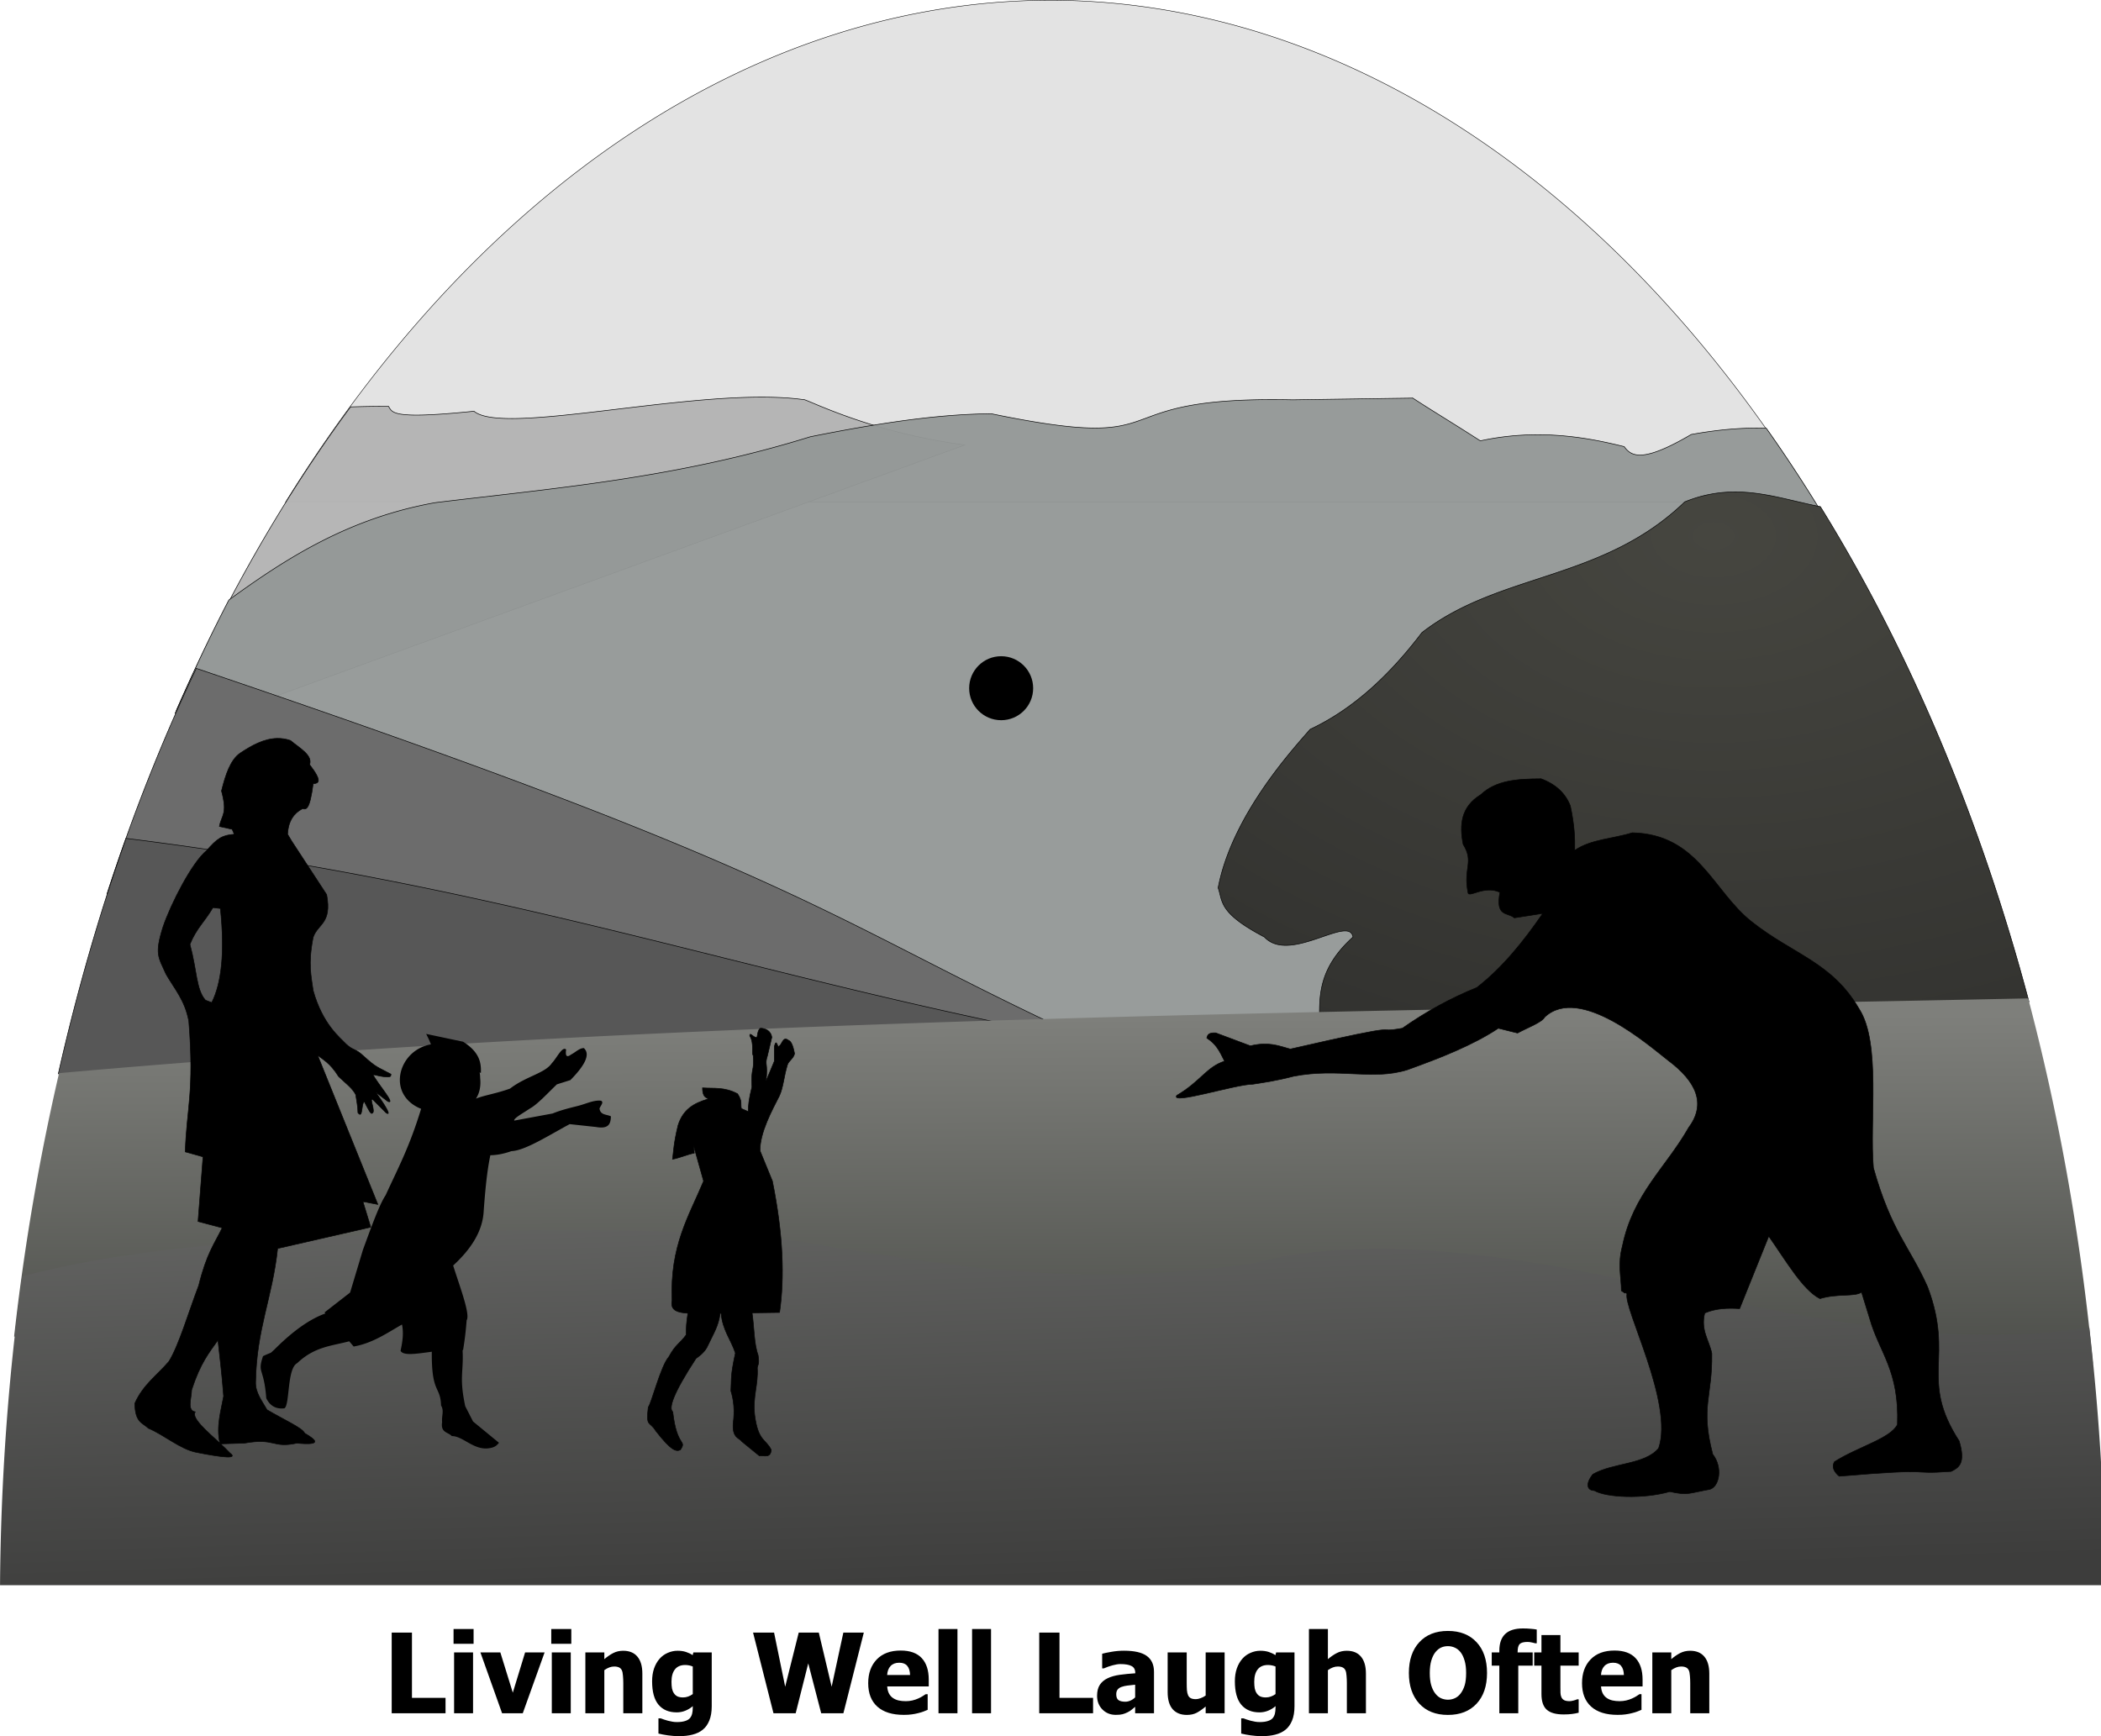 <?xml version="1.0"?>
<svg xmlns="http://www.w3.org/2000/svg" xmlns:xlink="http://www.w3.org/1999/xlink" width="725.978" height="600" viewBox="0 0 725.978 600">
  <defs>
    <linearGradient id="c">
      <stop offset="0" stop-color="#464640"/>
      <stop offset="1" stop-color="#2e2e2c"/>
    </linearGradient>
    <linearGradient id="b">
      <stop offset="0" stop-color="#3d3d3c"/>
      <stop offset="1" stop-color="#7d7e7c"/>
    </linearGradient>
    <linearGradient id="a">
      <stop offset="0" stop-color="#7e7f7b"/>
      <stop offset="1" stop-color="#3d3f3a"/>
    </linearGradient>
    <linearGradient xlink:href="#a" id="e" x1="2133.538" y1="1755.027" x2="2136.612" y2="2557.8" gradientUnits="userSpaceOnUse" gradientTransform="translate(29.59 -5.263)"/>
    <linearGradient xlink:href="#b" id="f" x1="1946.219" y1="2737.097" x2="1909.158" y2="1566.386" gradientUnits="userSpaceOnUse" gradientTransform="translate(29.59 -5.263)"/>
    <radialGradient xlink:href="#c" id="d" cx="2965.554" cy="675.417" fx="2965.554" fy="675.417" r="769.104" gradientTransform="matrix(-.003 1.487 -2.241 -.005 4518.13 -3488.646)" gradientUnits="userSpaceOnUse"/>
  </defs>
  <path d="M361.952.08A363.085 550.188 0 0098.677 173.54h528.378A363.085 550.188 0 00364.495.08z" fill="#e3e3e3" stroke="#000" stroke-width=".16" stroke-linecap="round" stroke-linejoin="round"/>
  <path d="M263.228 137.247c-36.632-.006-90.272 12.647-99.443 4.87-28.64 2.932-28.166.442-29.544-1.703-4.894-.003-9.217.078-13.108.213a363.085 550.188 0 00-60.616 105.858l6.852 4.275 266.093-97.015c-32.915-4.138-55.515-16.233-55.755-15.624-4.36-.614-9.246-.873-14.479-.874z" fill="#b5b5b5" fill-opacity=".977" fill-rule="evenodd" stroke="#000" stroke-width=".2"/>
  <path d="M488.167 137.576l-41.521.6c-69.716-1.455-36.26 18.787-104.201 4.79-13.167.213-29.831 1.418-62.481 7.985-46.296 14.38-88.26 17.727-129.553 22.756-29.563 5.284-51.043 18.866-71.344 33.658A363.085 550.188 0 0060.982 245.5c130.961 94.514 211.269 96.657 250.522 110.66l388.504-9.517A363.085 550.188 0 00610.33 148c-7.272-.255-15.672.286-25.947 2.151-16.615 9.764-20.676 7.722-23.156 4.192-10.995-2.695-28.696-6.561-49.705-1.996-10.54-6.767-16.782-10.473-23.355-14.772z" fill="#949897" fill-opacity=".959" fill-rule="evenodd" stroke="#000" stroke-width=".2"/>
  <path d="M67.834 230.982a363.085 550.188 0 00-30.869 77.96l339.016 50.61c-91.718-42.308-92.236-55.534-308.147-128.57z" fill="#6c6c6c" fill-rule="evenodd" stroke="#000" stroke-width=".2"/>
  <path d="M3031.986 841.588c-27.138.1-55.563 4.703-86.226 17.148-142.33 137.332-319.9 121.553-454.17 226-55.058 72.363-117.448 131.527-193 167-33.318 38.14-135.446 150.326-159 274 8.328 23.649.066 43.06 80 85 43.654 46.856 146.7-39.154 153 0-69.664 62.811-56.853 117.79-57 174l1224.922-62.101a1818.886 2756.188 0 00-360.389-855.614c-49.12-9.384-96.282-25.625-148.137-25.433z" fill="url(#d)" fill-rule="evenodd" stroke="#000" transform="matrix(.2 0 0 .2 -7.007 1.688)"/>
  <path d="M43.545 289.731a363.085 550.188 0 00-23.394 81.366l332.275-16.135c-104.203-21.418-182.93-49.507-308.88-65.23z" fill="#575757" fill-rule="evenodd" stroke="#000" stroke-width=".2"/>
  <path d="M3539.09 1716.736c-1132.841 23.928-2264.477 28.047-3402.018 129.164a1818.886 2756.188 0 00-77.652 455.221l3591.486 46.272a1818.886 2756.188 0 00-111.816-630.657z" fill="url(#e)" fill-rule="evenodd" transform="matrix(.2 0 0 .2 -7.007 1.688)"/>
  <path d="M1010.273 2117.473c-60.372.023-122.423.608-184.683 1.263-258.234 12.72-520.92 17.443-752.264 78.465a1818.886 2756.188 0 00-38.224 533.535h3636.814a1818.886 2756.188 0 00-27.201-445.412c-259.907 39.878-516.818-24.784-774.125-75.588-264.098-59.274-497.166-82.011-671-35-293.748 42.438-511.507 5.817-731-29-111.197-23.341-277.2-28.332-458.317-28.263z" fill="url(#f)" fill-rule="evenodd" transform="matrix(.2 0 0 .2 -7.007 1.688)"/>
  <g transform="matrix(.2 0 0 .2 757.264 351.565)">
    <path d="M-1194.883-216.013c-28.228-12.894-54.703 11.399-55.289 0-8.296-42.6 11.014-51.656-8.293-82.933-6.798-34.211-3.41-65.026 30.408-85.698 26.838-25.324 63.994-27.213 104.32-27.49 25.809 9.627 42.187 25.542 50.489 46.841 7.248 33.882 8.01 56.413 7.563 76.829 28.307-19.382 65.965-19.775 99.52-30.41 114.28 2.62 139.107 101.21 206.603 154.08 71.46 56.48 138.117 69.499 185.063 150.009 38.411 59.066 17.8 192.917 24.88 274.983 30.946 110.23 62.622 135.98 93.569 205.72 46.76 124.037-15.026 158.553 54.559 266.269 11.661 38.783-.73 46.11-13.822 52.524-80.688 5.93-15.252-6.71-193.51 8.293-8.773-7.435-13.103-15.504-8.294-24.88 41.43-26.238 96.448-39.919 108.964-64.311 3.408-94.133-31.237-124.354-47.725-182.607l-14.244-46.111c-12.486 8.303-40.567 1.72-71.875 11.057-29.487-14.61-58.974-65.911-88.462-107.813l-50.335 125.13c-19.351-1.259-40.891-.848-60.242 7.563-7.44 29.857 7.556 46.894 12.209 69.84 1.263 75.057-20.111 91.76 1.613 174.274 17.77 22.859 11.368 55.78-4.953 60.55-35.708 6.28-37.425 11.058-69.298 3.915-46.039 13.211-109.526 10.31-130.317-1.727-14.588-.505-14.064-14.132-2.61-28.22 35.232-20.221 89.474-16.218 113.61-44.847 26.883-77.578-61.794-243.141-54.56-267.266-9.653-6.262 3.978 4.711-9.752-5.02-.183-25.11-6.7-45.154 1.767-77.183 18.53-90.205 75.248-135.654 114.647-204.99 30.31-40.765 13.46-79.23-35.938-116.106-31.687-24.524-152.367-131.21-212.861-74.64-4.772 9.215-30.068 18.43-46.995 27.645l-33.174-8.294c-43.091 28.675-99.086 50.898-157.572 71.875-60.822 18.749-117.722-4.114-196.275 11.058-29.961 7.902-55.668 11.473-70.717 13.782-29.906.137-142.545 36.36-131.087 19.391 41.527-24.438 51.261-49.03 82.625-59.244-9.964-20.162-14.944-29.418-30.676-39.967 1.111-4.98 2.834-9.654 15.395-8.91l59.82 22.424c32.619-7.738 49.455.305 69.111 5.529 218.894-50.162 135.654-25.602 193.51-35.938 41.884-29.377 84.794-52.598 128.623-70.302 43.586-33.822 80.169-78.848 114.072-128.161l-49.184 7.717c-11.035-10.009-33.206-.781-24.88-44.23z" fill-rule="evenodd" stroke="#000"/>
    <circle cx="-2056.622" cy="-568.625" r="55.289"/>
    <path d="M-2472.629 18.899c-1.946 1.65-3.892 2.72-5.838 15.505-5.235 2.485-12.96-10.711-12.402-2.19 7.938 13.132 2.635 31.165 5.836 33.561 2.199 30.15-4.022 18.723-2.19 54.721-5.26 20.534-6.486 32.996-6.252 42.537l-11.986-5.328c-1.837-8.248 2.177-12.107-6.566-25.535-23.118-12.2-41.019-8.753-60.557-10.215-.102 21.947 12.905 15.676 8.025 19.7-22.349 6.883-41.596 16.973-50.341 45.234-7.683 31.902-7.364 42.294-9.487 58.369 11.16-1.863 25.628-8.32 37.574-10.58l-1.093-12.768 17.174 61.135c-25.217 60.541-58.41 111.777-54.44 206.371-3.774 17.638 10.47 20.86 27.332 21.99-2.594 17.19-2.952 23.427-2.945 37.375-11.694 15.818-18.281 16.251-29.975 37.979-13.782 14.962-30.416 81.673-35.56 86.818-4.28 35.665 2.335 23.466 12.964 41.104 26.932 34.704 35.37 36.206 42.63 32.685 11.523-17.994-6.301-3.35-13.237-65.66-7.56-5.92.128-30.986 40.162-92.256 1.733-1.205 13.242-8.715 18.744-18.867 12.871-26.928 19.837-36.713 22.934-59.066l1.65-.024c2.576 29.362 16.953 45.237 24.672 68.72-9.057 41.81-6.4 44.109-7.775 65.433 4.958 15.846 6.818 34.017 4.002 55.695-2.201 26.19 11.26 25.677 14.592 31.455l30.453 24.889c8.158-.88 19.63 4.866 20.636-10.319-9.596-19.182-22.42-14.155-28.515-59.594-3.775-33.037 6.375-52.278 4.525-82.011.867-6.08 3.921-5.6 1.291-22.172-7.15-19.353-6.743-48.863-10.328-72.861l47.473-.678c8.685-60.29 6.42-133.72-12.383-226.996l-21.426-52.408c-.283-31.566 20.95-70.261 33.457-94.829 6.925-15.05 7.73-33.527 13.928-53.659 2.155-7 10.416-10.67 12.338-19.302-3.352-17.834-7.11-21.869-10.944-23.345-10.195-7.828-10.655 10.473-17.51 10.943-1.616-3.21-3.06-9.503-5.13-4.562l-1.436 4.543V75.99l-14.219 34.063c3.549-31.86-2.947-27.275 2.318-43.455l7.63-32.008c-1.812-12.188-12.459-15.646-19.805-15.691z" fill-rule="evenodd" stroke="#000"/>
    <path d="M-3050.059 28.727c2.766 5.126 5.532 11.282 8.297 18.072-32.697 5.715-53.684 33.53-53.722 61.516 0 23.035 14.507 41.149 36.726 49.836-20.427 67.145-40.854 104.33-61.281 149.27-10.888 16.056-25.235 56.329-39.287 94.534l-22.1 73.664-44.197 34.377 1.53 1.791c-24.366 8.654-53.438 27.48-88.2 62.416-9.785 8.682-1.096 2.63-19.59 11.31-10.19 30.498 1.604 18.975 5.611 72.82 6.401 13.018 16.67 19.074 31.254 17.36 9.587-4.89 4.347-69.048 22.168-78.025 29.947-28.71 59.894-29.747 89.84-37.783l7.723 9.041c32.48-5.708 57.211-23.042 83.486-38.059 3.21 15.142.796 30.284-2.455 45.426 4.703 9.048 27.272 5.17 53.965 1.615-.684 73.076 14.847 58.259 16.014 92.92 5.667 9.365.609 18.009 1.841 28.852-3.1 18.39 10.888 17.266 16.575 23.94 18.675.01 35.422 22.05 60.16 21.486 14.924-1.056 17.619-5.607 21.484-9.823l-44.812-36.832-13.504-26.396c-10.781-51.05-2.58-57.516-4.588-97.063.3.027.605.043.904.072 2.046-13.327 4.093-25.57 6.139-51.564 6.488-10.116-11.387-56.778-23.326-94.535 31.007-28.532 51.2-59.465 52.79-94.533 3.827-53.044 7.653-77.678 11.48-96.053 9.954-.179 21.4-1.85 36.402-7.076 23.835-.967 64.694-27.471 100.673-46.655l45.426 4.91c22.934 4.105 25.403-6.41 25.783-18.415-7.222-3.575-18.287-1.866-19.644-13.504 1.533-4.717 8.214-10.978 2.455-13.506-12.33-1.41-25.948 5.467-39.004 8.79-14.732 3.752-29.654 7.233-44.48 13.31l-66.297 12.277c-1.67-3.818 16.007-13.326 27.01-20.871 13.06-7.064 30.599-26.442 46.654-41.743l23.326-7.367c23.801-24.243 35.45-44.068 23.326-55.248-7.366-.37-14.733 7.363-22.1 11.051-8.335 6.253-10.051 1.474-8.593-8.596-6.769-6.386-16.322 15.075-24.555 23.328-11.772 17.75-44.525 22.688-72.436 44.198-24.994 8.913-44.033 11.32-58.816 17.308 5.987-9.166 8.83-21.088 7.252-35.94a49.78 49.78 0 00-.934-9.411l2.163 1.033c.816-18.007-2.412-36.013-30.694-54.02z"/>
    <path d="M-3307.36-481.916c-22.365.366-43.512 11.689-64.363 25.692-16.622 11.72-25.007 37.17-31.922 65.07 10.946 40.37.04 41.547-3.681 61.385l22.098 4.912 3.683 8.594c-21.36 1.566-29.717 7.49-47.88 28.238-24.958 20.28-61.422 91.143-75.157 131.562-15.225 47.847-7.845 52.667 5.05 81.866 14.374 25.222 32.58 44.694 39.413 81.226 9.834 122.823-3.934 151.236-6.139 225.9l30.693 8.594-8.593 111.723 41.742 11.05c-13.505 27.757-27.01 44.387-40.516 99.446-17.188 44.849-34.376 103.93-51.564 131.367-20.058 23.525-44.678 40.203-58.93 72.436.482 33.774 13.738 33.482 23.326 42.97 27.829 11.735 55.658 36.581 83.487 41.743 48.315 9.592 71.54 11.262 57.703 1.228-4.712-5.062-10.386-10.474-16.334-15.986l-.856.025c-.09-.349-.165-.698-.25-1.047-23.021-21.26-49.724-43.86-42.72-54.201-14.636-2.615-6.39-23.535-6.139-38.059 15.142-46.614 30.284-64.497 45.426-85.941 8.145 71.299 7.743 74.216 9.822 96.99-4.088 23.025-13.377 52.432-6.389 81.211l1.106 1.021 40.889-1.203c54.162-9.64 47.904 9.293 90.851 0 44.156 4.185 34.118-5.179 13.504-17.187-3.28-8.881-36.147-23.368-65.068-40.516-8.583-15.282-20.258-29.533-19.645-47.88 1.584-92.3 28.803-144.758 38.06-230.813l160.833-36.832-13.506-44.197 25.781 4.91-104.07-257.823c8.935 7.582 21.16 12.6 36.41 36.995 13.277 12.463 24 20.358 29.443 31.123 1.545 10.053 3.802 21.777 3.842 31.328 8.82 11.354 5.36-15.496 10.9-19.432 7.941 15.419 11.426 22.242 13.58 20.3 7.22-2.242-6.39-28.358 1.649-23.265l22.545 22.547c11.182 7.058-4.62-17.153-17.98-35.754l20.87 15.961c15.02 6.245-17.913-30.896-25.646-46.369 42.556 10.176 27.248-1.902 31.785-.285-26.107-14.187-24.824-10.748-49.246-32.775-12.642-11.932-17.497-8.613-29.328-20.016-9.883-10.716-40.182-33.496-56.477-92.08-3.309-24.902-9.175-45.33 0-92.08 8.26-23.828 32.714-23.366 23.328-73.662l-60.16-92.08-7.365-12.278c1.29-23.863 11.435-36.655 25.781-44.197 6.139 1.463 12.278 3.447 18.416-42.97 9.201-.928 16.767-3.326-6.138-33.15 5.665-16.301-17.361-28.506-33.149-41.743-7.76-2.62-15.35-3.714-22.804-3.592zm-111.074 292.367l12.903 1.547c7.832 76.274 1.967 128.957-14.967 162.577l-10.84-4.13c-16.178-18.268-14.493-50.715-26.838-96.513 10.98-27.46 25.082-38.518 39.742-63.48z" fill-rule="evenodd" stroke="#000"/>
  </g>
  <g style="line-height:3.992px;-inkscape-font-specification:'Tahoma Bold';font-variant-ligatures:normal;font-variant-caps:normal;font-variant-numeric:normal;font-feature-settings:normal;text-align:start" aria-label="Living Well Laugh Often" font-weight="700" font-size="38.327" font-family="Tahoma" stroke-width=".16" stroke-linecap="round" stroke-linejoin="round">
    <path d="M153.95 592.084h-18.602v-27.866h7v22.551h11.602zM163.457 592.084h-6.55v-21.016h6.55zm.187-24.01h-6.924v-5.11h6.924zM188.179 571.068l-7.542 21.016h-7.149l-7.486-21.016h6.887l4.305 13.904 4.248-13.904zM197.218 592.084h-6.55v-21.016h6.55zm.187-24.01h-6.924v-5.11h6.924zM221.958 592.084h-6.587V581.66q0-1.273-.113-2.526-.093-1.273-.374-1.872-.337-.711-.973-1.01-.636-.319-1.703-.319-.805 0-1.628.3-.824.3-1.76.954v14.897h-6.55v-21.016h6.55v2.32q1.61-1.366 3.126-2.133 1.535-.767 3.387-.767 3.22 0 4.922 2.04 1.703 2.02 1.703 5.876zM239.381 585.459v-9.526q-.486-.224-1.198-.374-.71-.15-1.422-.15-2.358 0-3.556 1.535-1.179 1.516-1.179 4.248 0 1.366.169 2.32.187.936.674 1.666.467.711 1.216 1.086.767.355 1.946.355.88 0 1.722-.3.86-.299 1.628-.86zm6.55 4.21q0 2.92-.842 4.96t-2.302 3.181q-1.46 1.16-3.5 1.666-2.04.524-4.528.524-2.096 0-3.986-.28-1.872-.263-3.257-.618v-5.259h.768q.486.187 1.141.412.674.224 1.348.411.804.206 1.572.337.767.131 1.572.131 1.665 0 2.77-.355 1.122-.337 1.684-.973.561-.655.786-1.554.224-.88.224-2.227v-.393q-1.104.973-2.564 1.572-1.44.58-2.975.58-4.08 0-6.307-2.657-2.208-2.657-2.208-8.085 0-2.47.673-4.435.693-1.965 1.91-3.35 1.16-1.328 2.806-2.04 1.647-.73 3.425-.73 1.61 0 2.882.412 1.273.412 2.32 1.104l.244-.935h6.344zM298.481 564.218l-7.055 27.866h-7.673l-4.473-17.236-4.342 17.236h-7.672l-7.056-27.866h7.261l3.837 18.696 4.678-18.696h6.943l4.436 18.696 4.042-18.696zM312.292 592.645q-5.951 0-9.132-2.844-3.163-2.845-3.163-8.104 0-5.146 2.957-8.215 2.957-3.07 8.271-3.07 4.829 0 7.262 2.602 2.432 2.601 2.432 7.448v2.358h-14.353q.093 1.46.617 2.452.524.973 1.385 1.553.842.58 1.965.842 1.123.244 2.452.244 1.141 0 2.245-.244 1.104-.262 2.021-.673.805-.356 1.479-.768.692-.411 1.123-.73h.692v5.409q-.805.318-1.478.599-.655.262-1.816.542-1.066.281-2.208.43-1.123.17-2.75.17zm2.171-13.773q-.056-2.078-.973-3.163-.898-1.086-2.77-1.086-1.909 0-2.994 1.142-1.067 1.142-1.18 3.107zM330.838 592.084h-6.55v-29.12h6.55zM342.44 592.084h-6.55v-29.12h6.55zM377.699 592.084h-18.602v-27.866h6.999v22.551h11.603zM392.24 586.6v-4.379q-1.666.169-2.695.3-1.03.112-2.021.468-.861.3-1.348.917-.468.599-.468 1.61 0 1.478.786 2.039.805.543 2.358.543.861 0 1.76-.393.898-.393 1.628-1.104zm0 3.257q-.674.561-1.217 1.01-.524.45-1.422.899-.88.43-1.722.655-.823.224-2.32.224-2.789 0-4.641-1.871-1.834-1.872-1.834-4.716 0-2.34.935-3.78.936-1.441 2.695-2.284 1.778-.86 4.248-1.197 2.47-.337 5.315-.524v-.113q0-1.74-1.291-2.395-1.273-.674-3.837-.674-1.16 0-2.713.43-1.553.412-3.032 1.067h-.561v-5.071q.973-.28 3.144-.655 2.17-.393 4.379-.393 5.427 0 7.897 1.815 2.49 1.797 2.49 5.502v14.298h-6.513zM423.156 592.084h-6.55v-2.32q-1.703 1.422-3.126 2.17-1.422.73-3.387.73-3.125 0-4.884-1.965-1.74-1.984-1.74-5.951v-13.68h6.587v10.424q0 1.628.075 2.657.093 1.03.411 1.74.3.655.917.992.637.337 1.76.337.692 0 1.628-.337.954-.337 1.759-.917v-14.896h6.55zM440.747 585.459v-9.526q-.486-.224-1.198-.374-.71-.15-1.422-.15-2.358 0-3.556 1.535-1.179 1.516-1.179 4.248 0 1.366.169 2.32.187.936.674 1.666.467.711 1.216 1.086.767.355 1.946.355.88 0 1.722-.3.86-.299 1.628-.86zm6.55 4.21q0 2.92-.842 4.96t-2.302 3.181q-1.46 1.16-3.5 1.666-2.04.524-4.528.524-2.096 0-3.986-.28-1.872-.263-3.257-.618v-5.259h.768q.486.187 1.141.412.674.224 1.348.411.804.206 1.572.337.767.131 1.572.131 1.665 0 2.77-.355 1.122-.337 1.684-.973.561-.655.786-1.554.224-.88.224-2.227v-.393q-1.104.973-2.564 1.572-1.44.58-2.975.58-4.08 0-6.307-2.657-2.208-2.657-2.208-8.085 0-2.47.673-4.435.693-1.965 1.91-3.35 1.16-1.328 2.806-2.04 1.647-.73 3.425-.73 1.61 0 2.882.412 1.273.412 2.32 1.104l.244-.935h6.344zM471.981 592.084h-6.587V581.66q0-1.273-.112-2.526-.094-1.273-.375-1.872-.337-.711-.973-1.01-.636-.319-1.703-.319-.805 0-1.628.3-.823.3-1.76.954v14.897h-6.55v-29.12h6.55v10.424q1.61-1.366 3.126-2.133 1.535-.767 3.387-.767 3.22 0 4.922 2.04 1.703 2.02 1.703 5.876zM513.827 578.16q0 6.756-3.612 10.63-3.612 3.874-9.9 3.874-6.307 0-9.9-3.911-3.593-3.93-3.593-10.593 0-6.718 3.593-10.61 3.593-3.912 9.9-3.912 6.288 0 9.9 3.893 3.612 3.874 3.612 10.63zm-7.224-.018q0-2.49-.524-4.23-.505-1.759-1.366-2.882-.899-1.141-2.04-1.628-1.123-.505-2.34-.505-1.29 0-2.339.468-1.048.449-2.02 1.628-.862 1.085-1.404 2.882-.524 1.796-.524 4.285 0 2.564.505 4.267.505 1.685 1.385 2.826.898 1.16 2.04 1.666 1.141.486 2.358.486 1.235 0 2.395-.524 1.16-.542 2.002-1.665.899-1.217 1.385-2.826.487-1.628.487-4.248zM531.006 567.905h-.505q-.374-.112-1.179-.28-.786-.188-1.497-.188-1.984 0-2.714.73-.71.73-.71 2.732v.169h5.202v4.566h-4.978v16.45h-6.55v-16.45h-2.62v-4.566h2.62v-.58q0-3.856 2.02-5.783 2.022-1.928 6.12-1.928 1.423 0 2.658.113 1.235.093 2.133.262z"/>
    <path d="M540.289 592.496q-4.005 0-5.84-1.647-1.815-1.647-1.815-5.39v-9.825h-2.507v-4.566h2.507v-6.008h6.55v6.008h6.307v4.566h-6.307v7.448q0 1.104.02 1.928.018.823.299 1.478.262.655.917 1.048.673.375 1.946.375.524 0 1.366-.225.86-.225 1.198-.412h.561v4.623q-1.067.28-2.264.43-1.198.169-2.938.169zM558.947 592.645q-5.951 0-9.133-2.844-3.163-2.845-3.163-8.104 0-5.146 2.957-8.215 2.957-3.07 8.272-3.07 4.828 0 7.261 2.602 2.433 2.601 2.433 7.448v2.358H553.22q.094 1.46.618 2.452.524.973 1.385 1.553.842.58 1.965.842 1.122.244 2.451.244 1.142 0 2.246-.244 1.104-.262 2.021-.673.805-.356 1.478-.768.693-.411 1.123-.73h.693v5.409q-.805.318-1.479.599-.655.262-1.815.542-1.067.281-2.208.43-1.123.17-2.751.17zm2.17-13.773q-.056-2.078-.973-3.163-.898-1.086-2.77-1.086-1.908 0-2.994 1.142-1.066 1.142-1.179 3.107zM590.63 592.084h-6.587V581.66q0-1.273-.113-2.526-.093-1.273-.374-1.872-.337-.711-.973-1.01-.636-.319-1.703-.319-.805 0-1.628.3-.824.3-1.76.954v14.897h-6.55v-21.016h6.55v2.32q1.61-1.366 3.126-2.133 1.534-.767 3.387-.767 3.22 0 4.922 2.04 1.703 2.02 1.703 5.876z"/>
  </g>
</svg>
